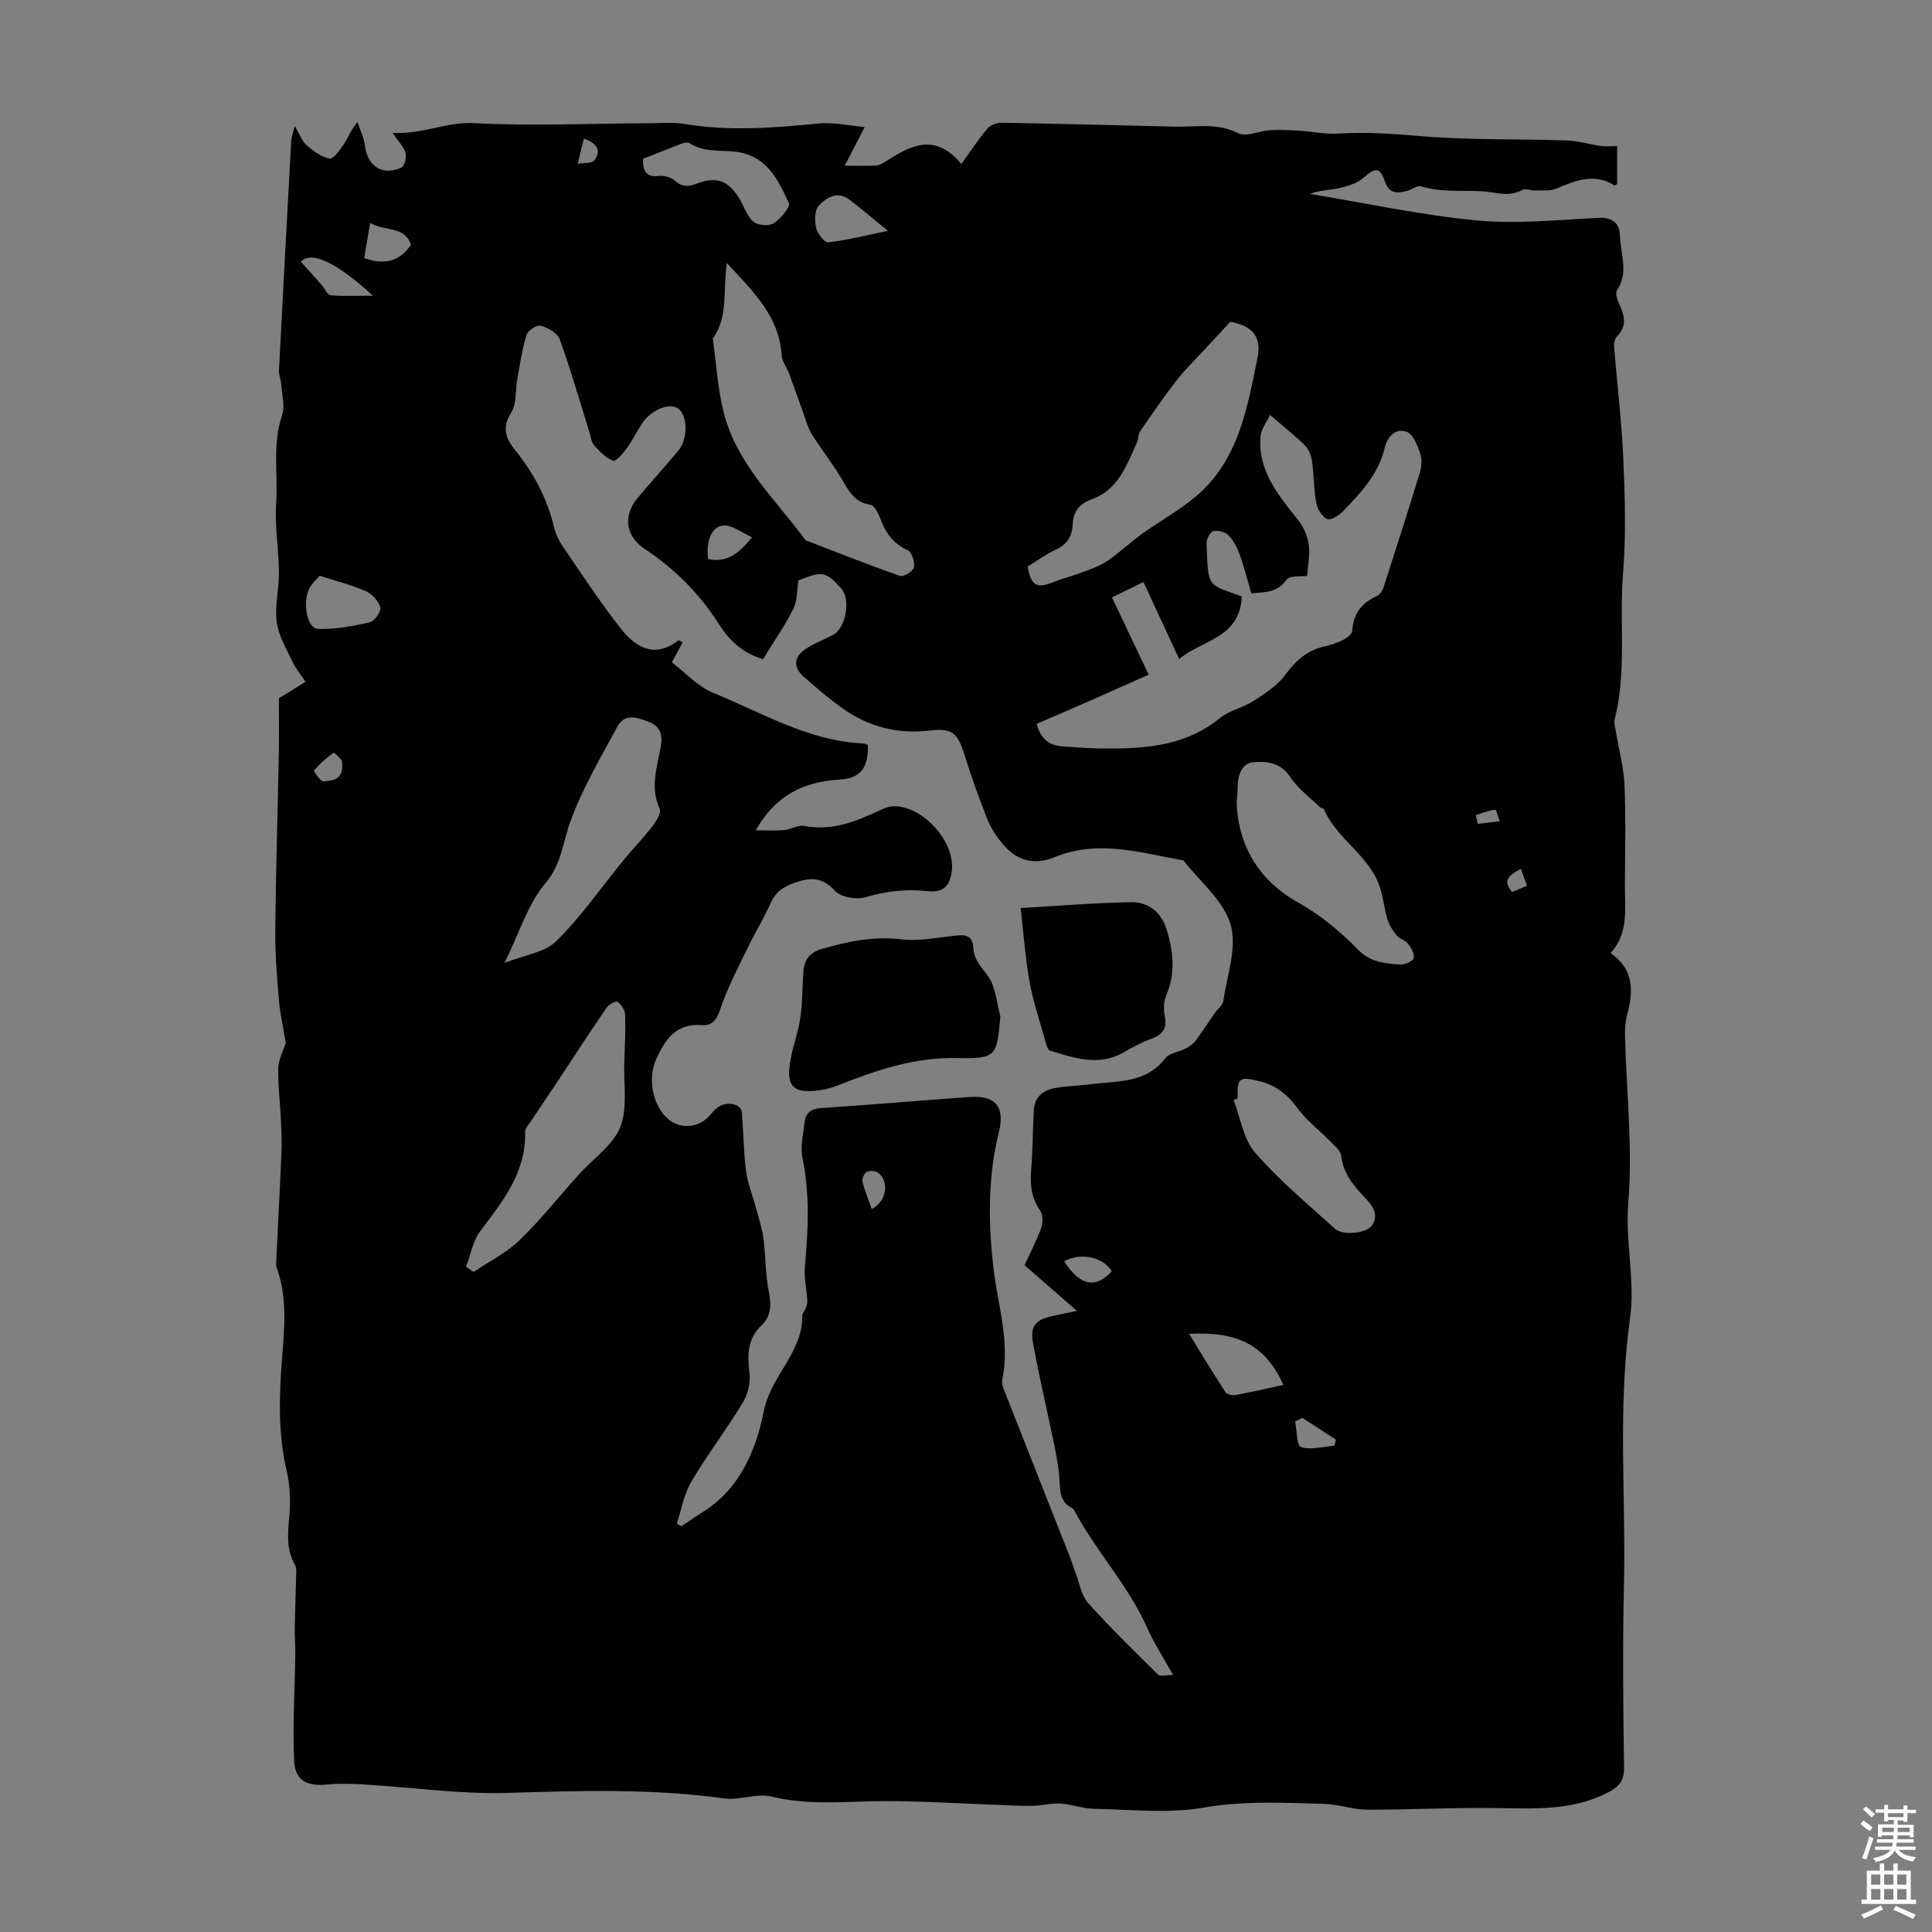 <svg enable-background="new 0 0 400 400" viewBox="0 0 400 400" xmlns="http://www.w3.org/2000/svg"><rect x="0" y="0" width="400" height="400" fill="#808080" stroke="none"/><g fill="#010100"><path d="m59.17 215.93c-.55-3.35-1.19-6.11-1.43-8.91-.4-4.79-.79-9.6-.75-14.39.12-12.3.51-24.59.74-36.88.07-3.79.01-7.59.01-11.2.71-.41.98-.56 1.25-.72 1.42-.89 2.84-1.78 4.26-2.68-.91-1.39-2-2.69-2.7-4.18-1.25-2.65-2.88-5.33-3.25-8.14-.44-3.38.49-6.9.46-10.36-.05-4.76-.9-9.56-.58-14.28.41-6.04-.84-12.16 1.21-18.16.65-1.89 0-4.24-.15-6.38-.07-.99-.53-1.97-.48-2.94.81-15.87 1.67-31.75 2.54-47.62.04-.69.32-1.38.73-3.02 1.08 1.85 1.5 3.17 2.39 3.94 1.42 1.21 3.07 2.53 4.79 2.81.84.14 2.23-1.82 3.04-3.05.85-1.28 1.3-2.82 2.77-4.48.53 1.64 1.35 3.25 1.55 4.93.51 4.2 3.59 6.25 7.51 4.49.66-.3 1.14-2.13.89-3.03-.35-1.27-1.45-2.34-2.69-4.16 6.3.3 11.2-2.34 16.95-2.03 12.03.64 24.12.07 36.19.02 2.45-.01 4.96-.24 7.35.16 9.26 1.55 18.46.8 27.71-.1 3.2-.31 6.51.47 9.55.74-1.43 2.76-2.59 5.01-4.14 7.99 2.72 0 4.63.09 6.52-.04.73-.05 1.48-.51 2.13-.93 5.05-3.25 10.1-5.91 15.5.63 2.02-2.8 3.56-5.18 5.37-7.32.62-.73 1.95-1.25 2.94-1.23 11.96.2 23.92.54 35.88.81 4.41.1 8.79-.84 13.15 1.37 1.65.83 4.31-.49 6.53-.63 1.96-.12 3.94-.03 5.91.09 2.76.17 5.54.77 8.28.61 5.58-.34 11.06 0 16.64.49 10.17.89 20.44.58 30.66.93 2.37.08 4.72.82 7.09 1.15 1.03.14 2.1.02 3.32.02v7.86c-.21.1-.47.33-.56.27-4.15-2.59-8-1.06-11.96.65-1.32.57-2.99.35-4.51.41-.87.03-1.95-.48-2.59-.12-2.83 1.58-5.53.44-8.39.28-4.2-.24-8.42.27-12.58-1.03-.76-.24-1.85.67-2.82.93-2.07.54-3.79.74-4.72-2.05-.97-2.91-2.03-2.74-4.34-.68-1.29 1.16-3.24 1.76-5 2.16-2 .46-4.11.43-6.14 1.21 11.48 1.9 22.9 4.38 34.45 5.49 8.36.8 16.89-.12 25.34-.53 2.93-.14 4.34 1.19 4.4 3.66.09 3.76 1.88 7.64-.62 11.36-.42.63.14 2.14.58 3.09 1.07 2.32 1.46 4.42-.59 6.46-.45.44-.63 1.38-.58 2.06.62 7.77 1.58 15.53 1.91 23.32.34 7.82.58 15.71-.05 23.5-.82 10.12.79 20.37-1.73 30.38-.2.8.12 1.74.26 2.6.6 3.69 1.61 7.37 1.77 11.08.29 6.93.1 13.88.08 20.82-.01 4.77.81 9.7-2.95 13.89 4.98 3.53 4.67 8.06 3.39 12.88-.37 1.38-.45 2.88-.42 4.31.3 11.52 1.61 23.11.68 34.52-.66 8.13 1.47 16.04.36 23.95-2.59 18.41-.83 36.88-1.26 55.31-.29 12.53-.16 25.08.02 37.62.04 2.69-.94 3.95-3.16 5.12-7.62 4.01-15.77 3.4-23.94 3.3-8.7-.1-17.4.37-26.1.34-2.95-.01-5.89-1.11-8.85-1.19-8.34-.23-16.59-.7-25.02.77-7.39 1.28-15.18.37-22.79.24-2.26-.04-4.49-.95-6.76-1.08-1.96-.11-3.95.42-5.93.47-2.29.05-4.6-.11-6.89-.19-7.79-.28-15.59-.78-23.38-.79-7.91-.01-15.78 1-23.69-.94-3.06-.75-6.63.83-9.84.38-14.93-2.07-29.85-1.59-44.85-1.14-9.78.29-19.61-1.14-29.42-1.73-2.55-.15-5.13-.28-7.66-.01-4.32.46-6.89-.75-7.07-4.96-.32-7.34.15-14.71.25-22.07.02-1.77-.15-3.54-.12-5.31.07-3.85.22-7.7.31-11.55.01-.52 0-1.12-.24-1.54-1.85-3.22-1.52-6.58-1.19-10.11.28-3.07.16-6.32-.54-9.31-1.85-7.88-1.56-15.78-.94-23.71.48-6.03 1.03-12.05-.97-17.95-.14-.42-.31-.88-.28-1.31.35-7.59.77-15.18 1.09-22.78.1-2.41 0-4.83-.11-7.24-.16-3.52-.64-7.05-.53-10.56.11-1.93 1.12-3.77 1.55-5.13zm152.95 46.01c1.2-2.61 2.51-5.09 3.45-7.7.38-1.06.37-2.73-.22-3.6-1.78-2.57-2.11-5.26-1.87-8.26.33-4.13.35-8.28.55-12.41.13-2.75 1.82-4.24 4.34-4.69 2.42-.43 4.9-.47 7.34-.79 5.54-.72 11.49-.1 15.56-5.39.84-1.09 2.79-1.28 4.18-2 .75-.39 1.53-.9 2.02-1.56 1.44-1.91 2.73-3.93 4.1-5.89.57-.81 1.59-1.53 1.71-2.4.76-5.31 2.89-11.12 1.5-15.85-1.45-4.95-6.37-8.88-9.77-13.26-8.84-1.57-17.58-4.38-26.65-.68-4.74 1.94-8.43.49-11.48-3.61-.99-1.34-1.91-2.8-2.51-4.34-1.68-4.37-3.31-8.77-4.69-13.24-1.38-4.45-2.49-5.57-7.09-5.03-6.41.76-12.28-.59-17.54-4.17-3.04-2.07-5.84-4.51-8.62-6.93-2.23-1.94-2.13-4.1.34-5.76 1.74-1.18 3.78-1.91 5.66-2.9 2.72-1.43 3.77-7.41 1.72-9.67-3.17-3.51-3.94-3.64-8.84-1.64-.33 2.02-.21 4.2-1.06 5.89-1.78 3.54-4.08 6.83-6.29 10.43-3.46-1.12-6.39-3-9.06-7.19-4.04-6.35-9.14-11.49-15.4-15.63-4.01-2.66-4.53-6.9-1.53-10.52 2.78-3.36 5.76-6.56 8.53-9.93 2-2.44 1.84-7.31-.11-8.65-1.79-1.23-5.58.27-7.41 3.03-1.11 1.68-1.98 3.52-3.16 5.14-.79 1.08-2.31 2.87-2.86 2.66-1.52-.58-2.83-1.93-3.95-3.21-.61-.69-.71-1.86-1.01-2.82-2-6.4-3.85-12.86-6.13-19.16-.46-1.28-2.43-2.36-3.92-2.78-.78-.22-2.66 1-2.94 1.91-.91 2.92-1.34 5.99-1.89 9.02-.44 2.39-.11 5.23-1.31 7.12-1.94 3.05-1.08 5.33.73 7.57 3.86 4.77 6.7 9.99 8.14 15.99.33 1.39.95 2.79 1.76 3.97 3.94 5.76 7.77 11.63 12.07 17.11 3.98 5.07 7.91 5.6 11.96 2.43.29.14.58.29.87.43-.64 1.19-1.28 2.37-2.24 4.15 2.76 2.09 5.36 5.02 8.62 6.34 10.12 4.12 19.71 9.96 31.06 10.46.31.01.62.21.92.31.06 4.73-1.47 6.92-5.92 7.17-7.49.43-13.33 3.37-17.31 10.5 1.98 0 3.91.12 5.82-.04 1.42-.12 2.91-1.11 4.21-.87 5.64 1.08 10.56-.83 15.45-3.14.98-.47 2.09-.93 3.15-.94 5.99-.04 12.59 7.3 11.98 13.2-.34 3.32-1.76 4.74-5.05 4.38-4.42-.49-8.59.01-12.88 1.27-1.88.56-5.1-.03-6.32-1.36-2.6-2.84-4.94-2.79-8.19-1.69-2.39.81-4.02 1.88-5.07 4.23-1.41 3.16-3.25 6.12-4.75 9.24-2.03 4.21-4.25 8.38-5.71 12.79-.74 2.25-1.73 3.41-3.79 3.26-5.37-.41-7.62 2.98-9.5 7.14-1.77 3.91-.71 9.56 2.52 12.31 2.38 2.02 5.91 1.9 8.2-.32.72-.7 1.3-1.59 2.11-2.14 1.94-1.32 4.81-.67 4.95 1.08.32 4.05.34 8.13.86 12.15.33 2.56 1.36 5.03 2.04 7.56.57 2.14 1.28 4.27 1.57 6.45.48 3.62.37 7.35 1.1 10.91.57 2.76.54 5.07-1.54 7.05-2.92 2.8-2.91 6.14-2.45 9.88.24 1.98-.37 4.41-1.42 6.14-3.36 5.54-7.33 10.72-10.62 16.3-1.53 2.6-2.05 5.8-3.03 8.73.33.17.66.34 1 .51 1.36-.92 2.7-1.89 4.1-2.75 7.94-4.83 11.3-12.91 12.95-21.16 1.45-7.26 8.07-12.07 7.94-19.71-.01-.49.53-.97.72-1.49.18-.5.36-1.06.33-1.58-.15-2.38-.71-4.79-.5-7.13.68-7.48 1.05-14.9-.5-22.36-.5-2.4.16-5.08.46-7.6.23-1.93 1.45-2.67 3.46-2.8 10.24-.68 20.47-1.57 30.71-2.29 5.32-.38 7.33 2.01 6.03 7.27-2.32 9.39-2.22 18.82-1.1 28.34.9 7.62 3.44 15.12 1.8 22.95-.13.61.07 1.35.31 1.95 4.53 11.53 9.09 23.04 13.63 34.56.45 1.13.78 2.3 1.22 3.43.82 2.12 1.19 4.66 2.61 6.25 4.6 5.16 9.57 10 14.5 14.85.45.45 1.72.06 3.1.06-2.05-3.67-3.97-6.59-5.36-9.74-3.92-8.84-10.66-15.91-15.14-24.39-.1-.19-.29-.36-.48-.46-2.44-1.21-2.4-3.43-2.54-5.72-.14-2.33-.55-4.66-1.02-6.95-1.45-7.12-3.13-14.19-4.44-21.33-.68-3.72.48-4.99 4.18-5.76 1.29-.27 2.58-.54 4.89-1.03-3.96-3.43-7.28-6.33-10.85-9.46zm24.62-141.44c-2.53 1.24-4.19 2.06-6.52 3.2 2.48 5.21 4.83 10.16 7.6 15.98-4.52 2.01-8.8 3.93-13.09 5.82-3.4 1.49-6.81 2.95-10.1 4.37.97 3.6 3.04 4.55 5.7 4.69 2.23.12 4.46.36 6.7.39 9.02.13 17.9-.1 25.47-6.23 2.03-1.64 4.9-2.21 7.13-3.65 2.36-1.53 4.89-3.18 6.51-5.4 2.16-2.96 4.56-5.06 8.13-5.85 1.3-.29 2.61-.71 3.79-1.32.78-.4 1.85-1.21 1.9-1.9.22-3.51 1.93-5.76 5.06-7.17.63-.28 1.2-1.1 1.42-1.8 2.57-7.95 5.12-15.9 7.55-23.89.37-1.23.44-2.78.02-3.97-.58-1.62-1.44-3.86-2.74-4.36-2.37-.91-4.06 1.09-4.58 3.29-1.29 5.54-5.02 9.39-8.73 13.25-.81.84-2.56 1.85-3.23 1.51-1.05-.54-1.98-2.08-2.21-3.33-.52-2.85-.48-5.8-.88-8.68-.16-1.12-.65-2.41-1.42-3.18-2.04-2.03-4.33-3.83-7.28-6.37-.74 1.6-1.84 2.96-1.96 4.41-.61 7.25 3.78 12.31 7.91 17.53 1.09 1.38 1.86 3.28 2.08 5.02.27 2.1-.21 4.29-.36 6.37-1.28.19-3.59-.12-4.21.76-2.04 2.91-4.86 2.55-7.32 2.87-.84-2.85-1.5-5.52-2.43-8.1-.52-1.43-1.29-2.91-2.34-3.97-.68-.69-2.19-1.06-3.12-.81-.66.17-1.42 1.64-1.39 2.5.36 9.41.13 8.37 7.27 10.99.17.06.26.34.03.01-.34 8.76-8.49 9.06-12.96 12.98-2.41-5.19-4.84-10.44-7.4-15.96zm-86.25-66.04c-.87 5.72.36 11.13-2.89 15.58-.05.07-.01.22.01.33.72 5.07.99 10.26 2.27 15.2 2.72 10.55 10.72 17.88 16.92 26.29 6.5 2.5 12.98 5.08 19.55 7.38.72.25 2.72-.99 2.87-1.78.21-1.11-.43-3.16-1.28-3.54-3.04-1.37-4.62-3.67-5.71-6.62-.4-1.07-1.22-2.67-2.02-2.79-3.6-.52-4.68-3.34-6.26-5.88-1.87-3.02-4.06-5.85-5.95-8.85-.74-1.18-1.08-2.62-1.57-3.95-1.01-2.78-1.97-5.58-3-8.35-.5-1.35-1.53-2.63-1.61-3.98-.5-7.94-5.72-13.01-11.33-19.04zm104.24 12.16c-2.05 2.2-3.76 4.03-5.45 5.88-1.94 2.1-4.02 4.1-5.76 6.36-2.62 3.38-5.05 6.93-7.48 10.46-.4.58-.3 1.47-.6 2.15-2.11 4.73-3.89 9.91-9.3 11.86-2.78 1-3.92 2.58-4.05 5.25-.12 2.44-1.14 4.12-3.46 5.2-2.09.97-3.99 2.37-5.87 3.51.75 4.06 1.88 4.62 5.46 3.19 1.95-.78 4.01-1.29 5.98-2.04 1.73-.66 3.54-1.26 5.05-2.29 2.49-1.7 4.69-3.81 7.13-5.57 3.7-2.66 7.74-4.88 11.21-7.8 8.83-7.44 10.63-18.26 12.77-28.7.93-4.53-1.28-6.67-5.63-7.46zm1.32 99.44c.22 8.96 4.61 16.22 12.55 20.69 4.79 2.7 8.82 6.02 12.52 9.83 2.55 2.63 5.65 2.93 8.84 3.11.93.05 2.48-.63 2.71-1.31.26-.79-.47-2.09-1.1-2.92-.58-.76-1.75-1.05-2.38-1.79-.8-.94-1.53-2.06-1.9-3.23-.63-2.01-.85-4.15-1.42-6.18-1.93-6.95-9.01-10.32-11.77-16.71-.1-.24-.63-.25-.86-.47-2.07-2.02-4.54-3.8-6.08-6.17-1.96-3.02-4.84-3.34-7.59-3.11-2.49.21-3.3 2.67-3.33 5.12 0 .89-.1 1.78-.19 3.14zm-159.56 96.2 1.56 1.08c3.19-2.15 6.76-3.9 9.48-6.53 4.4-4.25 8.23-9.1 12.33-13.66 2.92-3.25 7.02-5.99 8.55-9.78 1.57-3.91.69-8.81.84-13.28.12-3.35.29-6.71.18-10.05-.03-.93-.81-2.04-1.58-2.65-.27-.22-1.81.57-2.27 1.24-3.64 5.33-7.15 10.75-10.71 16.13-1.63 2.47-3.32 4.9-4.95 7.37-.47.71-1.22 1.5-1.2 2.23.22 8.4-4.65 14.37-9.31 20.57-1.52 2.03-1.98 4.86-2.92 7.33zm7.97-62.9c4.07-1.62 8.33-2.14 10.73-4.52 5.18-5.12 9.38-11.22 14.02-16.89 1.9-2.31 4-4.46 5.82-6.83.81-1.05 1.94-2.83 1.56-3.65-2.05-4.39-.56-8.57.21-12.81.43-2.38 0-4.26-2.44-5.19-2.34-.89-4.98-1.92-6.53.95-3.47 6.45-7.27 12.83-9.75 19.67-1.58 4.36-1.78 8.8-5.2 12.84-3.6 4.25-5.31 10.1-8.42 16.43zm151.79 28.07c-.28.11-.56.22-.84.32 1.42 3.67 2 8.07 4.43 10.87 4.99 5.74 10.92 10.68 16.58 15.81 1.57 1.42 6.51.94 7.63-.72 1.57-2.35-.01-4.24-1.58-5.88-2.34-2.45-4.38-4.96-4.79-8.55-.11-1-1.25-1.96-2.07-2.79-2.31-2.37-5.04-4.41-6.97-7.05-2.09-2.85-4.42-4.73-7.88-5.59-4.16-1.02-4.67-.77-4.51 3.58zm-123.13-194.54c-.05 2.56.65 3.83 3.3 3.54 1.1-.12 2.59.28 3.38 1.01 1.52 1.41 2.85 1.18 4.55.54 3.98-1.5 6.41-.6 8.68 3.05 1 1.61 1.56 3.65 2.91 4.83.9.79 3.22 1.01 4.21.39 1.46-.92 3.55-3.42 3.18-4.21-2.15-4.56-4.3-9.4-10.23-10.5-3.44-.63-7.16.22-10.35-1.91-.36-.24-1.13-.08-1.63.11-2.69 1.02-5.35 2.11-8 3.15zm113.07 243.26c2.72 4.42 5.05 8.28 7.51 12.06.3.47 1.38.74 2 .63 3.34-.61 6.64-1.38 10.03-2.11-3.73-8.06-9.11-11.11-19.54-10.58zm-180.01-156.95c-.49.56-1.22 1.26-1.79 2.06-1.93 2.74-1.01 8.9 1.48 8.96 3.56.08 7.19-.58 10.69-1.38.98-.22 2.4-2.26 2.18-3.08-.36-1.32-1.7-2.79-3-3.36-2.91-1.29-6.04-2.06-9.56-3.2zm117.65-71.4c-3.12-2.55-5.45-4.54-7.89-6.41-2.54-1.95-4.86-.51-6.46 1.25-.86.94-.84 3.13-.5 4.59.28 1.17 1.74 3.03 2.5 2.94 3.81-.43 7.56-1.39 12.35-2.37zm-121.53 6.39c1.64 1.83 2.98 3.31 4.3 4.82.63.72 1.16 2.05 1.83 2.11 2.65.25 5.33.1 8.79.1-8.09-7.38-12.85-9.2-14.92-7.03zm22.78-3.51c-1.34-4.01-5.34-2.68-8.45-4.53-.47 2.79-.85 5.08-1.23 7.29 4.37 1.51 7.39.63 9.68-2.76zm70.62 60.54c-2.19-.97-4.09-2.52-5.88-2.42-2.52.15-3.7 3.31-3.2 6.93 3.74.83 6.28-.97 9.08-4.51zm64.62 149.93c3.3 5.11 6.57 5.71 9.87 2.03-1.8-2.94-6.5-3.96-9.87-2.03zm49.34 32.4c-.51.24-1.01.48-1.52.73.37 1.87.34 5.07 1.2 5.33 2.09.63 4.6-.1 6.94-.29.1-.42.2-.84.3-1.26-2.3-1.5-4.61-3-6.92-4.51zm-198.86-136.07c-.15-.15-1.5-1.75-1.72-1.61-1.52.98-2.87 2.27-4.06 3.65-.12.14 1.37 2.32 1.93 2.25 1.78-.23 4.35 0 3.85-4.29zm109.68 92.83c3.08-1.45 3.74-5.78 1.27-7.52-.57-.4-1.74-.49-2.31-.16-.53.3-1.02 1.45-.87 2.06.47 1.9 1.25 3.74 1.91 5.62zm-59.59-221.61c-.45 1.81-.87 3.51-1.29 5.21 1.19-.22 2.89-.02 3.45-.73 1.25-1.57 1.11-3.33-2.16-4.48zm194 151.2c-2.3 1.22-3.99 2.25-1.82 4.78.96-.4 1.93-.81 3.08-1.29-.42-1.17-.78-2.17-1.26-3.49zm-9.35-11.14c.14.6.28 1.21.42 1.81l4.56-.54c-.32-.84-.75-2.44-.95-2.41-1.38.19-2.7.72-4.03 1.14z"/><path d="m207.11 210.39c-.69 8.28-.86 8.85-8.92 8.67-8.88-.2-16.87 2.54-24.88 5.72-1.52.6-3.2.97-4.83 1.08-4.21.3-5.55-1.05-4.97-5.46.42-3.18 1.67-6.24 2.15-9.42s.46-6.44.66-9.67c.16-2.57 1.2-4.11 3.96-4.89 5.4-1.53 10.67-2.62 16.41-1.94 3.88.46 7.92-.5 11.89-.84 1.95-.16 2.87.73 2.95 2.67.1 2.49 1.8 4.02 3.12 5.93 1.53 2.22 1.7 5.39 2.46 8.15z"/><path d="m211.31 188c8.23-.47 15.57-1.1 22.91-1.21 3.64-.05 6.27 2.16 7.37 5.8 1.35 4.48 1.81 8.92-.11 13.43-.53 1.24-.63 2.88-.34 4.22.56 2.61-.36 3.94-2.76 4.82-1.98.72-3.87 1.74-5.7 2.8-5.15 2.98-10.22 1.2-15.23-.31-.65-.2-.97-1.81-1.26-2.83-1.08-3.83-2.36-7.63-3.05-11.53-.86-4.89-1.21-9.86-1.83-15.19z"/></g><path d="m385.2 377.6.6-.7c.6.4 1.3.9 1.9 1.5l-.6.7c-.8-.5-1.4-1-1.9-1.5zm.3 7.1c.6-1.4 1.1-2.9 1.5-4.5.3.1.6.3.9.4-.5 1.4-1 2.9-1.5 4.4zm.2-10.1.6-.6c.7.5 1.3 1.1 1.9 1.6l-.7.7c-.6-.6-1.2-1.2-1.8-1.7zm8.4-.8h.8v.9h1.8v.7h-1.8v1.8h-.8v-.3h-1.2v.9h3.3v2.6h-.8v-.4h-2.5c0 .3 0 .6-.1.8h3.4v.7h-3.5c0 .3-.1.6-.1.8h4v.7h-3.5c.7.9 1.9 1.3 3.6 1.5-.2.2-.4.5-.6.9-1.9-.3-3.2-1.1-3.8-2.3-.5 1.1-1.8 2-3.9 2.4-.2-.3-.4-.5-.6-.8 1.9-.4 3.1-.9 3.6-1.7h-3.2v-.7h3.5c.1-.2.1-.5.2-.8h-3.3v-.7h3.4c0-.2 0-.5 0-.8h-2.4v.3h-.8v-2.6h3.3v-.9h-1.2v.3h-.8v-1.8h-1.8v-.7h1.8v-.9h.8v.9h3.2zm-4.4 5.5h2.4c0-.3 0-.6 0-.9h-2.4zm1.2-3.1h3.2v-.8h-3.2zm4.4 2.2h-2.4v.9h2.5v-.9z" fill="#fbfafc"/><path d="m389.2 385.8h.9v1.5h1.9v-1.5h.9v1.5h2.7v6h1.1v.9h-11.3v-.9h1.1v-6h2.7zm.2 8.7.5.8c-1.2.6-2.5 1.3-4 1.9-.2-.3-.3-.6-.6-.8 1.6-.6 3-1.3 4.1-1.9zm-2-4.3h1.9v-2.1h-1.9zm0 3.1h1.9v-2.2h-1.9zm2.7-3.1h1.9v-2.1h-1.9zm0 3.1h1.9v-2.2h-1.9zm2.4 1.3c1.4.6 2.7 1.2 4.1 1.8l-.5.9c-1.5-.7-2.8-1.4-4.1-1.9zm2.2-6.5h-1.9v2.1h1.9zm-1.9 5.2h1.9v-2.2h-1.9z" fill="#fbfafc"/></svg>